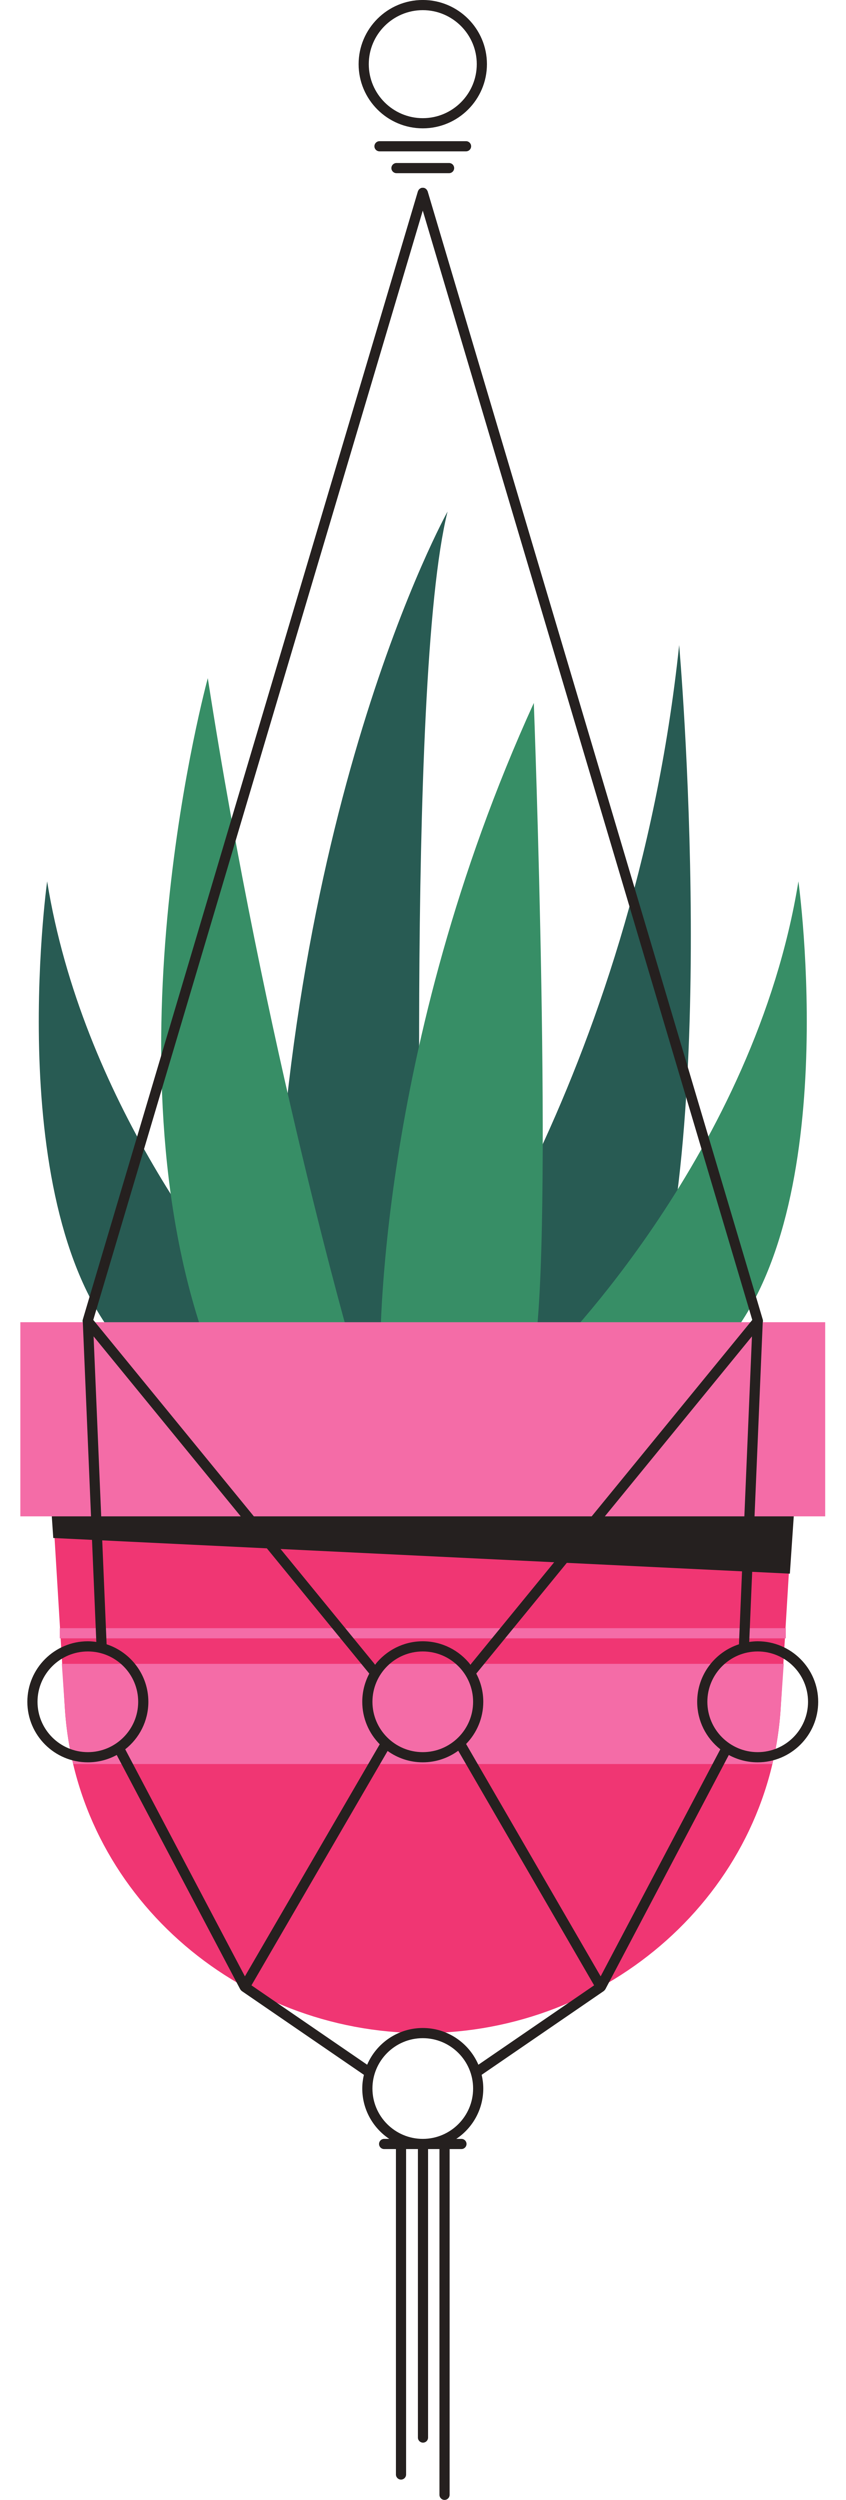 <?xml version="1.0" encoding="UTF-8"?><svg xmlns="http://www.w3.org/2000/svg" xmlns:xlink="http://www.w3.org/1999/xlink" height="491.3" preserveAspectRatio="xMidYMid meet" version="1.0" viewBox="-4.0 0.0 166.3 491.3" width="166.3" zoomAndPan="magnify"><defs><clipPath id="a"><path d="M 0 259 L 158.211 259 L 158.211 347 L 0 347 Z M 0 259"/></clipPath><clipPath id="b"><path d="M 1 0 L 157 0 L 157 491.301 L 1 491.301 Z M 1 0"/></clipPath></defs><g><g id="change1_1"><path d="M 129.504 126.77 C 120.461 212.684 79.105 266.09 79.105 266.09 L 122.062 266.09 C 138.086 224.527 129.504 126.77 129.504 126.77 Z M 52.672 264.93 C 53.395 265.691 53.797 266.09 53.797 266.09 L 21.52 266.09 C -4.02 240.086 5.266 173.211 5.266 173.211 C 12.156 215.855 39.207 249.832 49.648 261.617 C 50.809 160.078 83.98 100.531 83.98 100.531 C 75.621 133.969 79.105 264.93 79.105 264.93 L 52.672 264.93" fill="#285b53"/></g><g id="change2_1"><path d="M 70.746 266.09 L 100.934 266.09 C 104.879 243.336 100.934 138.148 100.934 138.148 C 69.816 206.414 70.746 266.09 70.746 266.09 Z M 152.945 173.211 C 144.355 226.383 104.414 266.09 104.414 266.09 L 136.691 266.09 C 162.234 240.086 152.945 173.211 152.945 173.211 Z M 36.848 133.273 C 48.148 206.176 65.172 264.93 65.172 264.93 L 36.848 264.93 C 16.223 208.496 36.848 133.273 36.848 133.273" fill="#378e66"/></g><g id="change3_1"><path d="M 152.031 293.297 L 149.441 336.031 C 146.984 372.109 115.562 399.555 79.105 399.555 C 42.652 399.555 11.227 372.109 8.77 336.031 L 6.18 293.297 L 152.031 293.297" fill="#f03673"/></g><g clip-path="url(#a)" id="change4_1"><path d="M 8.77 336.031 C 9.02 339.676 9.578 343.227 10.391 346.68 L 147.82 346.68 C 148.637 343.227 149.191 339.676 149.441 336.031 L 150.059 326.992 L 8.156 326.992 Z M 7.746 321.977 L 150.469 321.977 L 150.469 319.977 L 7.746 319.977 Z M 158.211 259.848 L 158.211 298.004 L 0 298.004 L 0 259.848 L 158.211 259.848" fill="#f46ca7"/></g><g clip-path="url(#b)" id="change5_1"><path d="M 84.277 32.035 C 84.832 32.035 85.277 32.48 85.277 33.035 C 85.277 33.586 84.832 34.035 84.277 34.035 L 73.934 34.035 C 73.383 34.035 72.934 33.586 72.934 33.035 C 72.934 32.48 73.383 32.035 73.934 32.035 Z M 87.613 29.746 L 70.598 29.746 C 70.047 29.746 69.598 29.301 69.598 28.746 C 69.598 28.195 70.047 27.746 70.598 27.746 L 87.613 27.746 C 88.164 27.746 88.613 28.195 88.613 28.746 C 88.613 29.301 88.164 29.746 87.613 29.746 Z M 144.941 344.344 C 139.484 344.344 135.047 339.906 135.047 334.449 C 135.047 328.992 139.484 324.555 144.941 324.555 C 150.398 324.555 154.836 328.992 154.836 334.449 C 154.836 339.906 150.398 344.344 144.941 344.344 Z M 114.07 388.406 L 87.621 342.738 C 89.707 340.594 91 337.672 91 334.449 C 91 332.449 90.5 330.562 89.621 328.906 L 107.422 307.141 L 141.863 308.809 L 141.258 323.145 C 136.496 324.703 133.047 329.176 133.047 334.449 C 133.047 338.234 134.828 341.605 137.594 343.785 Z M 90.039 405.773 C 88.219 401.531 84.004 398.555 79.105 398.555 C 74.207 398.555 69.992 401.535 68.172 405.773 L 45.43 390.172 L 72.195 344.113 C 74.145 345.512 76.527 346.344 79.105 346.344 C 81.711 346.344 84.117 345.492 86.078 344.066 L 112.785 390.172 Z M 79.105 420.348 C 73.648 420.348 69.211 415.906 69.211 410.449 C 69.211 404.996 73.648 400.555 79.105 400.555 C 84.562 400.555 89 404.996 89 410.449 C 89 415.906 84.562 420.348 79.105 420.348 Z M 20.617 343.785 C 23.383 341.605 25.164 338.234 25.164 334.449 C 25.164 329.176 21.715 324.703 16.957 323.145 L 16.094 302.723 L 48.457 304.289 L 68.59 328.906 C 67.715 330.562 67.211 332.449 67.211 334.449 C 67.211 337.699 68.523 340.648 70.645 342.797 L 44.141 388.406 Z M 13.27 344.344 C 7.812 344.344 3.375 339.906 3.375 334.449 C 3.375 328.992 7.812 324.555 13.27 324.555 C 18.727 324.555 23.164 328.992 23.164 334.449 C 23.164 339.906 18.727 344.344 13.27 344.344 Z M 14.398 262.637 L 43.32 298.004 L 15.895 298.004 Z M 89 334.449 C 89 339.906 84.562 344.344 79.105 344.344 C 73.648 344.344 69.211 339.906 69.211 334.449 C 69.211 328.992 73.648 324.555 79.105 324.555 C 84.562 324.555 89 328.992 89 334.449 Z M 88.477 327.148 C 86.297 324.359 82.91 322.555 79.105 322.555 C 75.301 322.555 71.914 324.359 69.734 327.148 L 51.148 304.418 L 104.934 307.023 Z M 79.105 41.395 L 143.875 259.402 L 112.309 298.004 L 45.902 298.004 L 14.336 259.402 Z M 142.32 298.004 L 114.895 298.004 L 143.812 262.637 Z M 144.941 322.555 C 144.375 322.555 143.824 322.609 143.277 322.684 L 143.859 308.906 L 151.266 309.266 L 152.031 298.004 L 144.32 298.004 L 145.93 259.934 C 145.992 259.742 146.004 259.535 145.945 259.34 L 80.066 37.598 C 80.055 37.562 80.031 37.539 80.02 37.508 C 79.992 37.445 79.961 37.387 79.922 37.328 C 79.887 37.277 79.848 37.23 79.805 37.188 C 79.758 37.141 79.711 37.102 79.656 37.066 C 79.602 37.027 79.543 36.996 79.48 36.973 C 79.449 36.957 79.426 36.934 79.391 36.926 C 79.363 36.914 79.332 36.922 79.305 36.914 C 79.238 36.902 79.176 36.898 79.105 36.898 C 79.035 36.898 78.973 36.902 78.906 36.914 C 78.875 36.922 78.848 36.914 78.82 36.926 C 78.789 36.934 78.766 36.957 78.734 36.969 C 78.668 36.996 78.609 37.027 78.551 37.066 C 78.5 37.102 78.453 37.141 78.41 37.184 C 78.363 37.23 78.324 37.277 78.289 37.332 C 78.25 37.387 78.219 37.445 78.195 37.508 C 78.18 37.539 78.156 37.562 78.148 37.598 L 12.27 259.34 C 12.211 259.535 12.219 259.742 12.281 259.934 L 13.891 298.004 L 6.18 298.004 L 6.469 302.258 L 14.086 302.625 L 14.934 322.684 C 14.391 322.609 13.836 322.555 13.27 322.555 C 6.711 322.555 1.375 327.891 1.375 334.449 C 1.375 341.008 6.711 346.344 13.27 346.344 C 15.324 346.344 17.258 345.82 18.945 344.902 L 43.215 390.938 C 43.223 390.957 43.238 390.969 43.25 390.988 C 43.27 391.016 43.289 391.043 43.309 391.07 C 43.363 391.141 43.422 391.203 43.492 391.258 C 43.508 391.27 43.516 391.285 43.531 391.297 L 67.531 407.758 C 67.328 408.625 67.211 409.523 67.211 410.449 C 67.211 414.574 69.32 418.211 72.516 420.348 L 71.508 420.348 C 70.953 420.348 70.508 420.793 70.508 421.348 C 70.508 421.898 70.953 422.348 71.508 422.348 L 73.828 422.348 L 73.828 486.309 C 73.828 486.859 74.277 487.309 74.828 487.309 C 75.379 487.309 75.828 486.859 75.828 486.309 L 75.828 422.348 L 78.148 422.348 L 78.148 479.047 C 78.148 479.602 78.598 480.047 79.148 480.047 C 79.703 480.047 80.148 479.602 80.148 479.047 L 80.148 422.348 L 82.383 422.348 L 82.383 490.301 C 82.383 490.852 82.832 491.301 83.383 491.301 C 83.938 491.301 84.383 490.852 84.383 490.301 L 84.383 422.348 L 86.707 422.348 C 87.258 422.348 87.707 421.898 87.707 421.348 C 87.707 420.793 87.258 420.348 86.707 420.348 L 85.695 420.348 C 88.891 418.211 91 414.574 91 410.449 C 91 409.523 90.883 408.625 90.68 407.758 L 114.68 391.297 C 114.695 391.285 114.703 391.27 114.719 391.258 C 114.785 391.203 114.848 391.141 114.902 391.07 C 114.926 391.043 114.945 391.02 114.961 390.988 C 114.973 390.973 114.988 390.957 115 390.938 L 139.266 344.902 C 140.953 345.82 142.887 346.344 144.941 346.344 C 151.5 346.344 156.836 341.008 156.836 334.449 C 156.836 327.891 151.5 322.555 144.941 322.555 Z M 79.105 1.996 C 84.957 1.996 89.719 6.758 89.719 12.609 C 89.719 18.461 84.957 23.223 79.105 23.223 C 73.254 23.223 68.492 18.461 68.492 12.609 C 68.492 6.758 73.254 1.996 79.105 1.996 Z M 79.105 25.223 C 86.059 25.223 91.719 19.562 91.719 12.609 C 91.719 5.656 86.059 -0.004 79.105 -0.004 C 72.152 -0.004 66.492 5.656 66.492 12.609 C 66.492 19.562 72.152 25.223 79.105 25.223" fill="#25201f"/></g></g></svg>